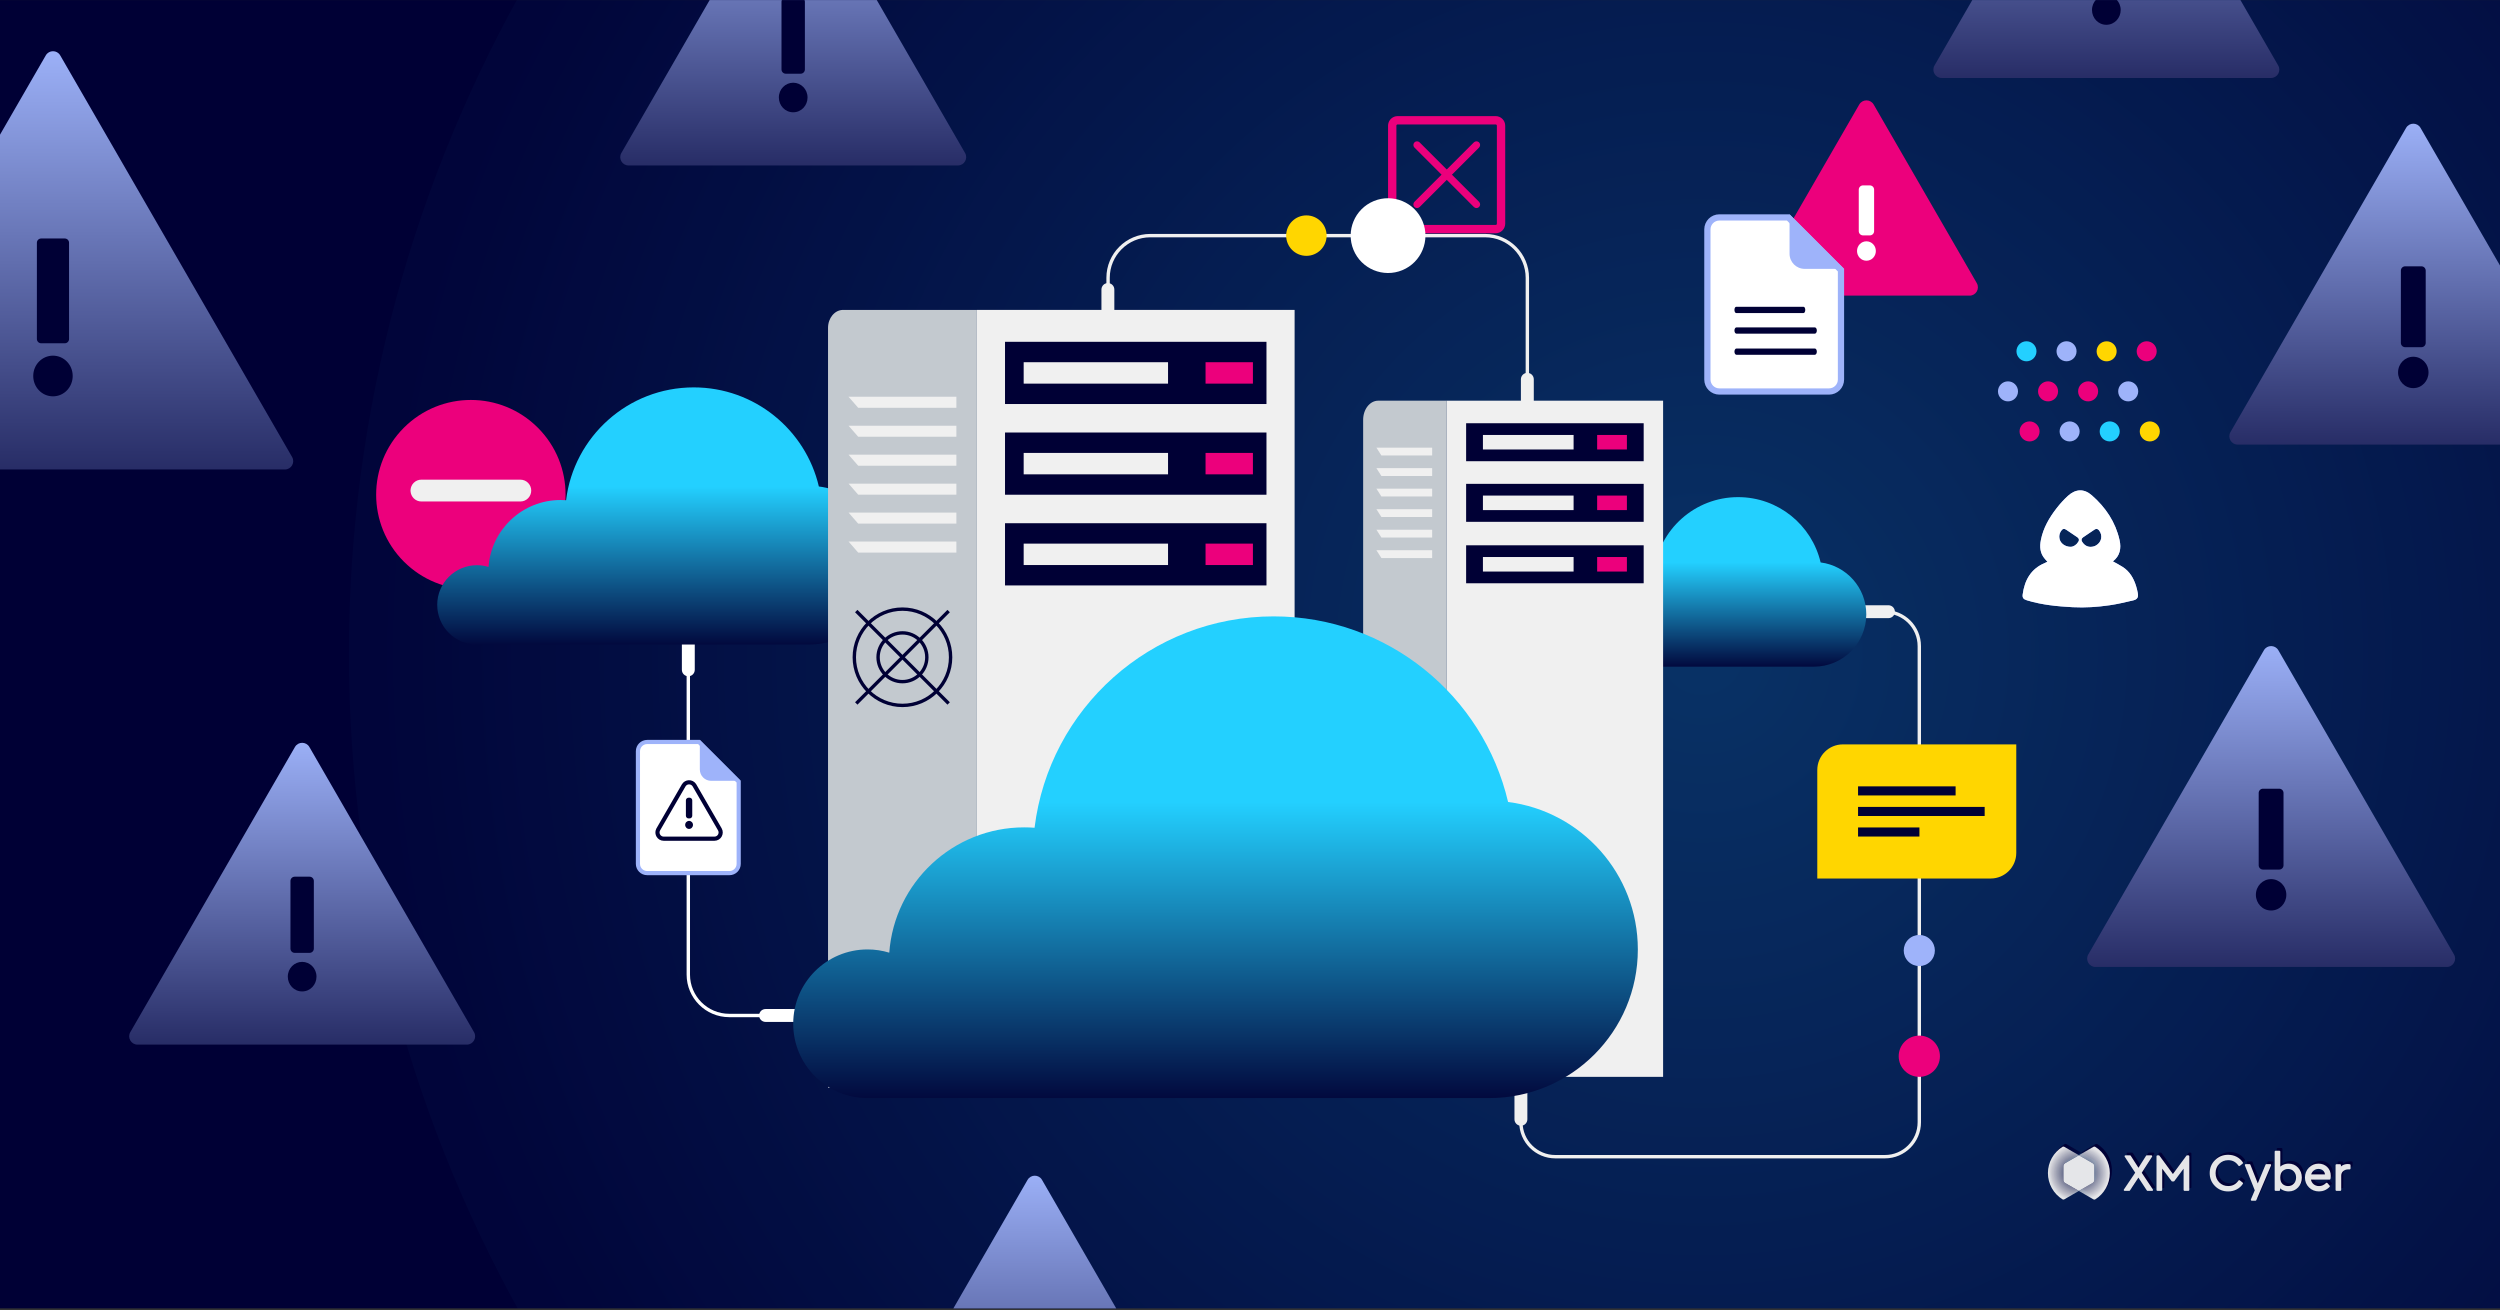 <svg width="1200" height="629" viewBox="0 0 1200 629" fill="none" xmlns="http://www.w3.org/2000/svg">
<rect x="0" y="0" width="1200" height="629" fill="#333333" stroke="none"/>
<g clip-path="url(#clip0_4351_3172)">
<rect width="1200" height="628" transform="matrix(-1 0 0 1 1200 0.045)" fill="#000035"/>
<circle opacity="0.3" cx="818.05" cy="313.653" r="650.577" fill="url(#paint0_radial_4351_3172)" fill-opacity="0.8"/>
<path d="M670.866 57.735H717.901C719.337 57.736 720.502 58.9 720.502 60.336V107.371C720.502 108.807 719.337 109.971 717.901 109.972H670.866C669.43 109.972 668.266 108.807 668.266 107.371V60.336L668.279 60.07C668.412 58.759 669.52 57.735 670.866 57.735Z" stroke="#EC007C" stroke-width="4"/>
<path d="M709.68 68.611C710.22 69.151 710.219 70.031 709.679 70.572L681.158 99.093C680.614 99.636 679.738 99.632 679.198 99.093C678.655 98.549 678.658 97.672 679.198 97.132L707.719 68.611C708.262 68.067 709.14 68.072 709.68 68.611Z" fill="#EC007C" stroke="#EC007C" stroke-width="0.747"/>
<path d="M709.681 97.132C710.225 97.676 710.22 98.553 709.681 99.093C709.14 99.633 708.261 99.633 707.721 99.093L679.2 70.572C678.656 70.028 678.66 69.151 679.199 68.611C679.739 68.071 680.62 68.071 681.16 68.611L709.681 97.132Z" fill="#EC007C" stroke="#EC007C" stroke-width="0.747"/>
<path d="M258.164 269.589C275.918 251.834 275.918 223.049 258.164 205.295C240.41 187.54 211.624 187.54 193.87 205.295C176.115 223.049 176.115 251.834 193.87 269.589C211.624 287.343 240.41 287.343 258.164 269.589Z" fill="#EC007C"/>
<path d="M249.786 232.24C251.617 232.24 252.984 233.752 252.984 235.474C252.984 237.201 251.608 238.709 249.786 238.709H202.252C200.478 238.709 199.14 237.29 199.058 235.635L199.054 235.474L199.058 235.313C199.14 233.654 200.487 232.24 202.252 232.24H249.786Z" fill="#F0F0F0" stroke="#F0F0F0" stroke-width="4.011"/>
<path d="M892.437 50.176C893.976 47.511 897.822 47.511 899.36 50.176L948.858 135.908C950.396 138.573 948.473 141.903 945.396 141.903H846.401C843.324 141.903 841.401 138.573 842.94 135.908L892.437 50.176Z" fill="#EC007C"/>
<path d="M892.206 91.04C892.206 89.907 893.125 88.988 894.258 88.988H897.523C898.657 88.988 899.575 89.907 899.575 91.04V110.94C899.575 112.073 898.657 112.992 897.523 112.992H894.258C893.125 112.992 892.206 112.073 892.206 110.94V91.04ZM900.41 120.487C900.41 122.968 898.495 125.146 895.891 125.146C893.336 125.146 891.371 123.019 891.371 120.487C891.371 117.853 893.434 115.828 895.891 115.828C898.347 115.828 900.41 117.853 900.41 120.487Z" fill="white"/>
<path d="M141.578 358.548C143.116 355.884 146.962 355.884 148.5 358.548L227.527 495.427C229.066 498.091 227.143 501.422 224.066 501.422H66.012C62.935 501.422 61.012 498.091 62.551 495.427L141.578 358.548Z" fill="url(#paint1_linear_4351_3172)"/>
<path d="M139.417 422.864C139.417 421.731 140.335 420.812 141.469 420.812H148.591C149.724 420.812 150.643 421.731 150.643 422.864V455.327C150.643 456.46 149.724 457.379 148.591 457.379H141.469C140.335 457.379 139.417 456.46 139.417 455.327V422.864ZM151.915 468.796C151.915 472.576 148.996 475.894 145.03 475.894C141.138 475.894 138.145 472.653 138.145 468.796C138.145 464.785 141.288 461.699 145.03 461.699C148.772 461.699 151.915 464.785 151.915 468.796Z" fill="#000035"/>
<path d="M1007.59 -105.444C1009.13 -108.109 1012.97 -108.109 1014.51 -105.444L1093.54 31.435C1095.08 34.099 1093.15 37.43 1090.08 37.43H932.024C928.947 37.43 927.024 34.099 928.563 31.435L1007.59 -105.444Z" fill="url(#paint2_linear_4351_3172)"/>
<path d="M1005.43 -41.128C1005.43 -42.261 1006.35 -43.18 1007.48 -43.18H1014.6C1015.74 -43.18 1016.65 -42.261 1016.65 -41.128V-8.665C1016.65 -7.532 1015.74 -6.613 1014.6 -6.613H1007.48C1006.35 -6.613 1005.43 -7.532 1005.43 -8.665V-41.128ZM1017.93 4.804C1017.93 8.584 1015.01 11.902 1011.04 11.902C1007.15 11.902 1004.16 8.661 1004.16 4.804C1004.16 0.793 1007.3 -2.293 1011.04 -2.293C1014.78 -2.293 1017.93 0.793 1017.93 4.804Z" fill="#000035"/>
<path d="M377.281 -63.445C378.819 -66.11 382.665 -66.11 384.204 -63.445L463.23 73.433C464.769 76.098 462.846 79.428 459.769 79.428H301.715C298.639 79.428 296.716 76.098 298.254 73.433L377.281 -63.445Z" fill="url(#paint3_linear_4351_3172)"/>
<path d="M375.12 0.87C375.12 -0.263 376.039 -1.181 377.172 -1.181H384.294C385.427 -1.181 386.346 -0.263 386.346 0.87V33.333C386.346 34.467 385.427 35.385 384.294 35.385H377.172C376.039 35.385 375.12 34.467 375.12 33.333V0.87ZM387.618 46.803C387.618 50.583 384.699 53.9 380.733 53.9C376.841 53.9 373.848 50.66 373.848 46.803C373.848 42.791 376.991 39.705 380.733 39.705C384.475 39.705 387.618 42.791 387.618 46.803Z" fill="#000035"/>
<path d="M1154.93 61.374C1156.47 58.709 1160.32 58.709 1161.85 61.374L1246.17 207.407C1247.7 210.072 1245.78 213.403 1242.71 213.403H1074.08C1071 213.403 1069.08 210.072 1070.62 207.407L1154.93 61.374Z" fill="url(#paint4_linear_4351_3172)"/>
<path d="M1152.42 129.887C1152.42 128.754 1153.34 127.836 1154.47 127.836H1162.29C1163.42 127.836 1164.34 128.754 1164.34 129.887V164.599C1164.34 165.732 1163.42 166.651 1162.29 166.651H1154.47C1153.34 166.651 1152.42 165.732 1152.42 164.599V129.887ZM1165.69 178.771C1165.69 182.783 1162.59 186.304 1158.38 186.304C1154.25 186.304 1151.07 182.865 1151.07 178.771C1151.07 174.512 1154.41 171.237 1158.38 171.237C1162.35 171.237 1165.69 174.512 1165.69 178.771Z" fill="#000035"/>
<path d="M1086.68 312.116C1088.22 309.451 1092.07 309.451 1093.61 312.116L1177.92 458.149C1179.46 460.814 1177.54 464.144 1174.46 464.144H1005.83C1002.76 464.144 1000.83 460.814 1002.37 458.149L1086.68 312.116Z" fill="url(#paint5_linear_4351_3172)"/>
<path d="M1084.17 380.629C1084.17 379.496 1085.09 378.577 1086.23 378.577H1094.04C1095.17 378.577 1096.09 379.496 1096.09 380.629V415.341C1096.09 416.474 1095.17 417.393 1094.04 417.393H1086.23C1085.09 417.393 1084.17 416.474 1084.17 415.341V380.629ZM1097.44 429.512C1097.44 433.525 1094.34 437.046 1090.13 437.046C1086 437.046 1082.82 433.607 1082.82 429.512C1082.82 425.254 1086.16 421.979 1090.13 421.979C1094.1 421.979 1097.44 425.254 1097.44 429.512Z" fill="#000035"/>
<path d="M21.98 26.578C23.519 23.914 27.365 23.914 28.903 26.578L140.206 219.362C141.745 222.026 139.822 225.357 136.745 225.357H-85.862C-88.939 225.357 -90.862 222.026 -89.323 219.362L21.98 26.578Z" fill="url(#paint6_linear_4351_3172)"/>
<path d="M17.703 116.528C17.703 115.394 18.622 114.476 19.755 114.476H31.093C32.226 114.476 33.145 115.394 33.145 116.528V162.722C33.145 163.856 32.226 164.774 31.093 164.774H19.755C18.622 164.774 17.703 163.856 17.703 162.722V116.528ZM34.895 180.479C34.895 185.679 30.88 190.242 25.424 190.242C20.071 190.242 15.953 185.785 15.953 180.479C15.953 174.961 20.277 170.717 25.424 170.717C30.571 170.717 34.895 174.961 34.895 180.479Z" fill="#000035"/>
<path d="M1013.72 561.785C1013.72 564.311 1013.08 566.796 1011.85 569.007C1010.62 571.218 1008.85 573.071 1006.7 574.409C1006.58 574.479 1006.43 574.519 1006.29 574.519C1006.15 574.519 1006 574.479 1005.87 574.409L998.863 570.338L1005.48 566.512C1005.72 566.371 1005.92 566.174 1006.06 565.93C1006.21 565.689 1006.29 565.415 1006.29 565.13V558.417C1006.29 558.136 1006.21 557.862 1006.07 557.614C1005.93 557.37 1005.72 557.169 1005.48 557.032L998.863 553.209L1005.87 549.158C1006 549.081 1006.15 549.045 1006.29 549.045C1006.43 549.045 1006.58 549.081 1006.7 549.158V549.168C1008.85 550.503 1010.62 552.359 1011.85 554.567C1013.08 556.775 1013.72 559.263 1013.72 561.785Z" fill="url(#paint7_radial_4351_3172)"/>
<path d="M992.242 566.532L998.861 570.338L991.844 574.396C991.723 574.466 991.576 574.506 991.429 574.506C991.282 574.506 991.141 574.466 991.014 574.396C988.87 573.058 987.101 571.201 985.873 568.994C984.646 566.783 984 564.297 984 561.772C984 559.247 984.646 556.761 985.873 554.554C987.101 552.346 988.87 550.486 991.014 549.152V549.158C991.141 549.081 991.289 549.045 991.429 549.045C991.57 549.045 991.723 549.081 991.844 549.158L998.861 553.209L992.242 557.036C991.998 557.173 991.797 557.377 991.657 557.621C991.516 557.862 991.439 558.136 991.436 558.417V565.15C991.439 565.431 991.516 565.702 991.657 565.946C991.797 566.191 992.001 566.391 992.242 566.532Z" fill="url(#paint8_radial_4351_3172)"/>
<path d="M1029.04 561.605L1034.01 553.888C1034.09 553.761 1034.1 553.604 1034.03 553.47C1033.96 553.34 1033.82 553.256 1033.67 553.256H1031.46C1031.31 553.256 1031.18 553.326 1031.11 553.447L1027.46 559.223L1023.76 553.447C1023.68 553.33 1023.55 553.259 1023.41 553.259H1021.2C1021.05 553.259 1020.91 553.343 1020.84 553.473C1020.77 553.607 1020.77 553.768 1020.85 553.892L1025.89 561.581L1020.46 569.666C1020.38 569.793 1020.37 569.954 1020.44 570.088C1020.51 570.221 1020.65 570.305 1020.8 570.305H1023.04C1023.17 570.305 1023.3 570.235 1023.38 570.121L1027.44 563.953L1031.48 570.121C1031.55 570.238 1031.68 570.305 1031.82 570.305H1034.05C1034.2 570.305 1034.35 570.221 1034.42 570.088C1034.49 569.954 1034.48 569.793 1034.4 569.669L1029.03 561.605H1029.04Z" fill="#000035"/>
<path d="M1051.46 553.26H1050.8C1050.67 553.26 1050.54 553.323 1050.47 553.427L1043.99 562.217L1037.55 553.427C1037.48 553.323 1037.35 553.26 1037.22 553.26H1036.53C1036.31 553.26 1036.12 553.443 1036.12 553.668V569.897C1036.12 570.121 1036.31 570.305 1036.53 570.305H1038.45C1038.68 570.305 1038.86 570.121 1038.86 569.897V559.638L1043.34 565.619C1043.41 565.723 1043.54 565.783 1043.66 565.783H1044.35C1044.48 565.783 1044.6 565.723 1044.68 565.619L1049.13 559.665V569.897C1049.13 570.121 1049.32 570.305 1049.54 570.305H1051.46C1051.69 570.305 1051.87 570.121 1051.87 569.897V553.668C1051.87 553.443 1051.69 553.26 1051.46 553.26H1051.46Z" fill="#000035"/>
<path d="M1070.53 555.577C1072.63 555.577 1074.25 556.45 1075.48 558.25C1075.54 558.343 1075.65 558.407 1075.76 558.424C1075.87 558.44 1075.99 558.41 1076.07 558.34L1077.5 557.21C1077.67 557.079 1077.7 556.845 1077.59 556.668C1076.87 555.547 1075.87 554.644 1074.64 553.985C1073.4 553.326 1072.01 552.992 1070.51 552.992C1068.05 552.992 1065.93 553.848 1064.23 555.53C1062.52 557.216 1061.66 559.32 1061.66 561.785C1061.66 564.251 1062.52 566.351 1064.23 568.04C1065.93 569.726 1068.05 570.582 1070.51 570.582C1072.01 570.582 1073.4 570.248 1074.65 569.589C1075.9 568.927 1076.89 568.024 1077.6 566.9C1077.71 566.722 1077.67 566.492 1077.5 566.361L1076.08 565.231C1075.99 565.16 1075.87 565.13 1075.76 565.147C1075.65 565.164 1075.55 565.227 1075.48 565.321C1074.26 567.12 1072.64 567.994 1070.53 567.994C1068.82 567.994 1067.37 567.398 1066.22 566.224C1065.06 565.047 1064.48 563.555 1064.48 561.789C1064.48 560.023 1065.06 558.531 1066.22 557.353C1067.37 556.179 1068.82 555.584 1070.53 555.584L1070.53 555.577Z" fill="#000035"/>
<path d="M1099.54 557.24C1098.59 557.24 1097.68 557.434 1096.85 557.818C1096.37 558.043 1095.93 558.324 1095.55 558.651V551.453C1095.55 551.229 1095.37 551.045 1095.14 551.045H1093.25C1093.02 551.045 1092.84 551.229 1092.84 551.453V569.894C1092.84 570.118 1093.02 570.302 1093.25 570.302H1095.02C1095.24 570.302 1095.43 570.118 1095.43 569.894V569.074C1095.81 569.422 1096.25 569.72 1096.76 569.957C1097.63 570.365 1098.58 570.573 1099.57 570.573C1101.38 570.573 1102.9 569.924 1104.1 568.646C1105.28 567.375 1105.88 565.786 1105.88 563.916C1105.88 562.046 1105.27 560.431 1104.08 559.16C1102.88 557.882 1101.36 557.236 1099.54 557.236L1099.54 557.24ZM1103.12 563.896C1103.12 565.094 1102.75 566.09 1102.02 566.86C1101.3 567.632 1100.4 568.01 1099.27 568.01C1098.24 568.01 1097.34 567.663 1096.61 566.977C1095.89 566.298 1095.53 565.271 1095.53 563.92C1095.53 562.568 1095.89 561.535 1096.62 560.849C1097.36 560.147 1098.23 559.805 1099.27 559.805C1100.38 559.805 1101.28 560.183 1102.01 560.956C1102.74 561.725 1103.12 562.715 1103.12 563.896H1103.12Z" fill="#000035"/>
<path d="M1113.91 557.24C1112.08 557.24 1110.52 557.895 1109.26 559.183C1108.01 560.471 1107.38 562.063 1107.38 563.92C1107.38 565.776 1108.03 567.392 1109.32 568.663C1110.61 569.93 1112.23 570.576 1114.13 570.576C1116.04 570.576 1117.84 569.83 1119.23 568.358C1119.37 568.204 1119.38 567.97 1119.24 567.81L1118.13 566.532C1118.06 566.445 1117.95 566.395 1117.83 566.391C1117.72 566.391 1117.61 566.432 1117.53 566.512C1116.53 567.509 1115.4 568.014 1114.16 568.014C1113.08 568.014 1112.17 567.686 1111.44 567.034C1110.82 566.478 1110.42 565.763 1110.25 564.896H1119.22C1119.41 564.896 1119.58 564.762 1119.62 564.575C1119.72 564.107 1119.77 563.595 1119.77 563.06C1119.77 561.381 1119.21 559.973 1118.09 558.882C1116.97 557.792 1115.57 557.24 1113.9 557.24H1113.91ZM1111.52 560.628C1112.17 560.066 1112.96 559.779 1113.86 559.779C1114.75 559.779 1115.5 560.046 1116.11 560.595C1116.61 561.056 1116.9 561.648 1116.99 562.401H1110.37C1110.59 561.685 1110.97 561.09 1111.52 560.625V560.628Z" fill="#000035"/>
<path d="M1128.93 557.521C1128.58 557.451 1128.26 557.414 1127.96 557.414C1126.66 557.414 1125.55 557.809 1124.66 558.591V557.922C1124.66 557.698 1124.48 557.514 1124.25 557.514H1122.48C1122.26 557.514 1122.07 557.698 1122.07 557.922V569.897C1122.07 570.121 1122.26 570.305 1122.48 570.305H1124.38C1124.6 570.305 1124.78 570.121 1124.78 569.897V563.11C1124.78 562.13 1125.1 561.388 1125.74 560.842C1126.4 560.287 1127.21 560.006 1128.14 560.006H1128.85C1129.07 560.006 1129.26 559.822 1129.26 559.598V557.926C1129.26 557.732 1129.12 557.561 1128.93 557.524L1128.93 557.521Z" fill="#000035"/>
<path d="M1090.7 557.471H1088.88C1088.7 557.471 1088.53 557.581 1088.46 557.748L1084.73 566.716L1081.19 557.755C1081.12 557.581 1080.96 557.467 1080.77 557.467H1078.98C1078.83 557.467 1078.68 557.541 1078.6 557.665C1078.52 557.788 1078.5 557.946 1078.55 558.086L1083.29 570.041L1081.43 574.416C1081.37 574.556 1081.38 574.714 1081.47 574.841C1081.55 574.968 1081.69 575.045 1081.85 575.045H1083.62C1083.8 575.045 1083.96 574.938 1084.03 574.771L1091.11 558.099C1091.17 557.959 1091.15 557.802 1091.07 557.675C1090.99 557.548 1090.85 557.471 1090.69 557.471H1090.7Z" fill="#000035"/>
<path d="M407.889 488.242H350.002C338.739 488.242 329.574 479.078 329.574 467.815V296.865H331.201V467.815C331.201 478.18 339.633 486.616 350.002 486.616H407.889V488.242Z" fill="white"/>
<path d="M904.762 556.025H746.54C736.991 556.025 729.223 548.257 729.223 538.707V512.694H730.849V538.707C730.849 547.358 737.889 554.398 746.54 554.398H904.762C913.414 554.398 920.453 547.358 920.453 538.707V310.121C920.453 301.47 913.414 294.43 904.762 294.43H865.748V292.803H904.762C914.312 292.803 922.08 300.571 922.08 310.121V538.707C922.08 548.257 914.312 556.025 904.762 556.025Z" fill="#F0F0F0"/>
<path d="M534.882 154.111H528.691V138.967C528.691 137.257 530.077 135.872 531.787 135.872C533.496 135.872 534.882 137.257 534.882 138.967V154.111Z" fill="#F0F0F0"/>
<path d="M327.297 306.369H333.487V321.513C333.487 323.222 332.102 324.608 330.392 324.608C328.682 324.608 327.297 323.222 327.297 321.513V306.369Z" fill="white"/>
<path d="M382.618 484.332V490.522H367.474C365.764 490.522 364.379 489.137 364.379 487.427C364.379 485.717 365.764 484.332 367.474 484.332H382.618Z" fill="white"/>
<path d="M736.222 197.209H730.031V182.065C730.031 180.355 731.417 178.97 733.126 178.97C734.836 178.97 736.222 180.355 736.222 182.065V197.209Z" fill="#F0F0F0"/>
<path d="M891.309 296.71V290.52H906.452C908.162 290.52 909.547 291.905 909.547 293.615C909.547 295.325 908.162 296.71 906.452 296.71H891.309Z" fill="#F0F0F0"/>
<path d="M726.941 522.119H733.132V537.263C733.132 538.973 731.746 540.358 730.037 540.358C728.327 540.358 726.941 538.973 726.941 537.263V522.119Z" fill="#F0F0F0"/>
<path d="M733.942 195.125H732.315V133.355C732.315 122.635 723.592 113.912 712.872 113.912H552.136C541.416 113.912 532.693 122.635 532.693 133.355V151.11H531.066V133.355C531.066 121.736 540.518 112.285 552.136 112.285H712.872C724.49 112.285 733.942 121.736 733.942 133.355V195.125Z" fill="#F0F0F0"/>
<path d="M393.054 233.505C386.656 206.241 362.186 185.945 332.971 185.945C301.442 185.945 275.439 209.586 271.713 240.107C270.841 240.042 269.962 240.008 269.075 240.008C250.783 240.008 235.802 254.167 234.485 272.122C232.722 271.583 230.854 271.292 228.914 271.292C218.394 271.292 209.867 279.819 209.867 290.338C209.867 300.858 218.394 309.385 228.914 309.385H388.215C409.251 309.385 426.304 292.331 426.304 271.296C426.304 251.898 411.806 235.89 393.054 233.512V233.505Z" fill="url(#paint9_linear_4351_3172)"/>
<path d="M873.9 269.975C869.68 252 853.547 238.62 834.286 238.62C813.499 238.62 796.355 254.205 793.902 274.327C793.328 274.285 792.747 274.263 792.162 274.263C780.102 274.263 770.224 283.597 769.356 295.434C768.193 295.079 766.963 294.887 765.683 294.887C758.749 294.887 753.129 300.507 753.129 307.441C753.129 314.375 758.749 319.995 765.683 319.995H870.706C884.574 319.995 895.819 308.751 895.819 294.883C895.819 282.095 886.261 271.541 873.9 269.971V269.975Z" fill="url(#paint10_linear_4351_3172)"/>
<path d="M661.537 192.328H694.436V516.888H654.309V201.531C654.309 196.451 657.547 192.328 661.537 192.328Z" fill="#C3C9CF"/>
<path d="M798.287 192.328H694.438V516.888H798.287V192.328Z" fill="#F0F0F0"/>
<path d="M788.964 203.154H703.742V221.381H788.964V203.154Z" fill="#000035"/>
<path d="M404.681 148.755H468.909V522.119H397.453V157.381C397.453 152.62 400.692 148.755 404.681 148.755Z" fill="#C3C9CF"/>
<path d="M621.41 148.755H468.902V522.119H621.41V148.755Z" fill="#F0F0F0"/>
<path d="M967.812 357.305V409.398C967.812 416.181 962.305 421.688 955.523 421.688H872.297V369.595C872.297 362.812 877.804 357.305 884.587 357.305H967.812Z" fill="#FFD600"/>
<path d="M938.691 377.454H891.867V381.814H938.691V377.454Z" fill="#000035"/>
<path d="M952.638 387.317H891.867V391.677H952.638V387.317Z" fill="#000035"/>
<path d="M921.328 397.18H891.867V401.539H921.328V397.18Z" fill="#000035"/>
<path d="M607.907 164.068H482.41V193.929H607.907V164.068Z" fill="#000035"/>
<path d="M601.398 173.863H578.664V184.141H601.398V173.863Z" fill="#EC007C"/>
<path d="M560.66 173.863H491.363V184.141H560.66V173.863Z" fill="#F0F0F0"/>
<path d="M780.912 208.782H766.633V215.753H780.912V208.782Z" fill="#EC007C"/>
<path d="M755.325 208.781H711.805V215.753H755.325V208.781Z" fill="#F0F0F0"/>
<path d="M788.964 232.248H703.742V250.475H788.964V232.248Z" fill="#000035"/>
<path d="M780.912 237.876H766.633V244.847H780.912V237.876Z" fill="#EC007C"/>
<path d="M755.325 237.876H711.805V244.847H755.325V237.876Z" fill="#F0F0F0"/>
<path d="M788.964 261.742H703.742V279.97H788.964V261.742Z" fill="#000035"/>
<path d="M780.912 267.37H766.633V274.342H780.912V267.37Z" fill="#EC007C"/>
<path d="M755.325 267.37H711.805V274.342H755.325V267.37Z" fill="#F0F0F0"/>
<path d="M607.907 207.608H482.41V237.468H607.907V207.608Z" fill="#000035"/>
<path d="M601.398 217.403H578.664V227.681H601.398V217.403Z" fill="#EC007C"/>
<path d="M560.66 217.403H491.363V227.681H560.66V217.403Z" fill="#F0F0F0"/>
<path d="M607.907 251.147H482.41V281.008H607.907V251.147Z" fill="#000035"/>
<path d="M601.398 260.938H578.664V271.216H601.398V260.938Z" fill="#EC007C"/>
<path d="M560.66 260.938H491.363V271.216H560.66V260.938Z" fill="#F0F0F0"/>
<path d="M459.054 195.74H411.932L407.309 190.445H459.054V195.74Z" fill="#F0F0F0"/>
<path d="M459.054 209.642H411.932L407.309 204.346H459.054V209.642Z" fill="#F0F0F0"/>
<path d="M459.054 223.544H411.932L407.309 218.248H459.054V223.544Z" fill="#F0F0F0"/>
<path d="M459.054 237.442H411.932L407.309 232.146H459.054V237.442Z" fill="#F0F0F0"/>
<path d="M459.054 251.343H411.932L407.309 246.048H459.054V251.343Z" fill="#F0F0F0"/>
<path d="M459.054 265.245H411.932L407.309 259.949H459.054V265.245Z" fill="#F0F0F0"/>
<path d="M687.434 218.618H663.065L660.676 214.866H687.434V218.618Z" fill="#F0F0F0"/>
<path d="M687.434 228.466H663.065L660.676 224.714H687.434V228.466Z" fill="#F0F0F0"/>
<path d="M687.434 238.314H663.065L660.676 234.562H687.434V238.314Z" fill="#F0F0F0"/>
<path d="M687.434 248.161H663.065L660.676 244.41H687.434V248.161Z" fill="#F0F0F0"/>
<path d="M687.434 258.009H663.065L660.676 254.257H687.434V258.009Z" fill="#F0F0F0"/>
<path d="M687.434 267.857H663.065L660.676 264.105H687.434V267.857Z" fill="#F0F0F0"/>
<path d="M433.177 339.412C419.985 339.412 409.254 328.68 409.254 315.488C409.254 302.296 419.985 291.565 433.177 291.565C446.369 291.565 457.1 302.296 457.1 315.488C457.1 328.68 446.369 339.412 433.177 339.412ZM433.177 293.192C420.883 293.192 410.881 303.195 410.881 315.488C410.881 327.782 420.883 337.785 433.177 337.785C445.471 337.785 455.473 327.782 455.473 315.488C455.473 303.195 445.471 293.192 433.177 293.192Z" fill="#000035"/>
<path d="M433.18 328.005C426.281 328.005 420.664 322.388 420.664 315.488C420.664 308.588 426.277 302.972 433.18 302.972C440.084 302.972 445.697 308.585 445.697 315.488C445.697 322.392 440.084 328.005 433.18 328.005ZM433.18 304.599C427.175 304.599 422.291 309.483 422.291 315.488C422.291 321.494 427.175 326.378 433.18 326.378C439.186 326.378 444.07 321.494 444.07 315.488C444.07 309.483 439.186 304.599 433.18 304.599Z" fill="#000035"/>
<path d="M454.778 292.737L410.43 337.086L411.58 338.236L455.928 293.888L454.778 292.737Z" fill="#000035"/>
<path d="M411.58 292.736L410.43 293.887L454.778 338.235L455.928 337.085L411.58 292.736Z" fill="#000035"/>
<path d="M310.643 356.151H335.51L354.571 375.212V414.657C354.571 417.106 352.584 419.093 350.136 419.093H310.643C308.194 419.093 306.207 417.106 306.207 414.657V360.587C306.207 358.138 308.194 356.151 310.643 356.151Z" fill="white" stroke="#9EB3FA" stroke-width="2"/>
<path d="M335.922 355.151V369.363C335.922 372.363 338.356 374.798 341.357 374.798H355.568L335.926 355.155L335.922 355.151Z" fill="#9EB3FA"/>
<path d="M825.29 104.367H858.364L883.67 129.673V182.179C883.67 185.351 881.099 187.922 877.927 187.922H825.29C822.118 187.922 819.547 185.351 819.547 182.179V110.111C819.547 106.938 822.118 104.368 825.29 104.367Z" fill="white" stroke="#9EB3FA" stroke-width="3"/>
<path d="M858.984 102.867V121.808C858.984 125.809 862.227 129.052 866.228 129.052H885.168L858.984 102.867Z" fill="#9EB3FA"/>
<path d="M921.268 516.888C926.734 516.888 931.165 512.457 931.165 506.991C931.165 501.525 926.734 497.094 921.268 497.094C915.802 497.094 911.371 501.525 911.371 506.991C911.371 512.457 915.802 516.888 921.268 516.888Z" fill="#EC007C"/>
<path d="M673.134 129.678C682.29 125.885 686.638 115.388 682.846 106.231C679.053 97.075 668.556 92.727 659.399 96.519C650.243 100.312 645.895 110.809 649.688 119.966C653.48 129.122 663.978 133.47 673.134 129.678Z" fill="white"/>
<path d="M926.549 461.535C929.468 458.617 929.468 453.885 926.549 450.966C923.631 448.047 918.899 448.047 915.98 450.966C913.061 453.885 913.061 458.617 915.98 461.535C918.899 464.454 923.631 464.454 926.549 461.535Z" fill="#9EB3FA"/>
<path d="M636.775 113.096C636.775 118.459 632.428 122.806 627.065 122.806C621.703 122.806 617.355 118.459 617.355 113.096C617.355 107.734 621.703 103.387 627.065 103.387C632.428 103.387 636.775 107.734 636.775 113.096Z" fill="#FFD600"/>
<path d="M723.879 384.95C711.895 333.882 666.055 295.861 611.332 295.861C552.274 295.861 503.568 340.146 496.587 397.319C494.957 397.197 493.308 397.132 491.644 397.132C457.382 397.132 429.316 423.652 426.852 457.282C423.55 456.273 420.046 455.728 416.417 455.728C396.714 455.728 380.742 471.7 380.742 491.404C380.742 511.107 396.714 527.079 416.417 527.079H714.815C754.219 527.079 786.162 495.136 786.162 455.732C786.162 419.398 759.006 389.409 723.883 384.953L723.879 384.95Z" fill="url(#paint11_linear_4351_3172)"/>
<path d="M871.133 160.152H833.48C832.956 160.152 832.535 159.479 832.535 158.652C832.535 157.826 832.959 157.152 833.48 157.152H871.133C871.657 157.152 872.078 157.826 872.078 158.652C872.078 159.479 871.654 160.152 871.133 160.152Z" fill="#000035"/>
<path d="M865.711 150.258H833.347C832.897 150.258 832.535 149.584 832.535 148.758C832.535 147.931 832.9 147.258 833.347 147.258H865.711C866.162 147.258 866.523 147.931 866.523 148.758C866.523 149.584 866.159 150.258 865.711 150.258Z" fill="#000035"/>
<path d="M871.133 170.291H833.48C832.956 170.291 832.535 169.618 832.535 168.791C832.535 167.965 832.959 167.291 833.48 167.291H871.133C871.657 167.291 872.078 167.965 872.078 168.791C872.078 169.618 871.654 170.291 871.133 170.291Z" fill="#000035"/>
<path d="M976.111 165.221C977.989 167.098 977.989 170.143 976.111 172.02C974.233 173.898 971.188 173.898 969.31 172.02C967.433 170.143 967.433 167.098 969.31 165.221C971.188 163.343 974.233 163.343 976.111 165.221Z" fill="#23D0FF"/>
<path d="M993.046 163.932C995.631 164.542 997.231 167.131 996.621 169.716C996.011 172.3 993.421 173.901 990.836 173.291C988.252 172.681 986.651 170.091 987.261 167.507C987.871 164.922 990.461 163.322 993.046 163.932Z" fill="#9EB3FA"/>
<path d="M1011.96 163.885C1014.58 164.311 1016.36 166.78 1015.93 169.401C1015.51 172.023 1013.04 173.803 1010.41 173.377C1007.79 172.952 1006.01 170.482 1006.44 167.861C1006.86 165.24 1009.33 163.46 1011.96 163.885Z" fill="#FFD600"/>
<path d="M1033.81 165.223C1035.69 167.1 1035.69 170.145 1033.81 172.022C1031.94 173.9 1028.89 173.9 1027.01 172.022C1025.14 170.145 1025.14 167.1 1027.01 165.223C1028.89 163.345 1031.94 163.345 1033.81 165.223Z" fill="#EC007C"/>
<path d="M963.836 183.046C966.492 183.046 968.645 185.198 968.645 187.854C968.645 190.509 966.492 192.662 963.836 192.662C961.18 192.662 959.027 190.509 959.027 187.854C959.027 185.198 961.18 183.046 963.836 183.046Z" fill="#9EB3FA"/>
<path d="M983.071 183.046C985.726 183.046 987.879 185.198 987.879 187.854C987.879 190.509 985.726 192.662 983.071 192.662C980.415 192.662 978.262 190.509 978.262 187.854C978.262 185.198 980.415 183.046 983.071 183.046Z" fill="#EC007C"/>
<path d="M1002.3 183.046C1004.96 183.046 1007.11 185.198 1007.11 187.854C1007.11 190.509 1004.96 192.662 1002.3 192.662C999.645 192.662 997.492 190.509 997.492 187.854C997.492 185.198 999.645 183.046 1002.3 183.046Z" fill="#EC007C"/>
<path d="M1021.54 183.046C1024.2 183.046 1026.35 185.198 1026.35 187.854C1026.35 190.509 1024.2 192.662 1021.54 192.662C1018.88 192.662 1016.73 190.509 1016.73 187.854C1016.73 185.198 1018.88 183.046 1021.54 183.046Z" fill="#9EB3FA"/>
<path d="M977.592 203.685C979.47 205.562 979.47 208.607 977.592 210.484C975.714 212.362 972.669 212.362 970.791 210.484C968.913 208.607 968.913 205.562 970.791 203.685C972.669 201.807 975.714 201.807 977.592 203.685Z" fill="#EC007C"/>
<path d="M997.866 205.244C998.883 207.697 997.718 210.51 995.264 211.526C992.81 212.542 989.997 211.377 988.981 208.924C987.965 206.471 989.13 203.658 991.583 202.642C994.037 201.625 996.85 202.791 997.866 205.244Z" fill="#9EB3FA"/>
<path d="M1013.76 202.395C1016.35 203.005 1017.95 205.594 1017.34 208.179C1016.73 210.763 1014.14 212.364 1011.55 211.754C1008.97 211.144 1007.37 208.554 1007.98 205.97C1008.59 203.385 1011.18 201.785 1013.76 202.395Z" fill="#23D0FF"/>
<path d="M1035.3 203.685C1037.18 205.563 1037.18 208.607 1035.3 210.485C1033.42 212.363 1030.38 212.363 1028.5 210.485C1026.62 208.607 1026.62 205.563 1028.5 203.685C1030.38 201.808 1033.42 201.808 1035.3 203.685Z" fill="#FFD600"/>
<path d="M1026.13 284.633C1025.92 283.515 1025.66 282.397 1025.32 281.312C1024.17 277.601 1022.3 274.351 1018.96 272.171C1017.46 271.197 1015.85 270.396 1014.19 269.458C1017.63 266.8 1018.27 263.185 1017.4 259.294C1015.46 250.577 1010.67 243.49 1004.03 237.706C1000.28 234.439 996.273 234.675 992.586 238.037C990.611 239.838 988.791 241.855 987.153 243.97C983.633 248.513 980.761 253.432 979.629 259.168C978.986 262.424 979.179 265.559 981.506 268.222C981.908 268.68 982.306 269.137 982.756 269.652C982.405 269.817 982.02 270.022 981.621 270.188C974.864 272.978 971.819 278.416 970.889 285.312C970.667 286.95 971.259 287.638 972.878 288.136C980.045 290.344 987.442 291.057 994.882 291.456C1000.87 291.776 1006.83 291.372 1012.74 290.504C1016.52 289.948 1020.25 289.051 1023.97 288.178C1025.95 287.714 1026.52 286.63 1026.13 284.633H1026.13ZM997.607 260.041C996.649 261.598 995.275 262.443 993.91 262.48C991.286 262.488 988.541 260.735 988.454 257.724C988.417 256.415 988.886 255.272 989.755 254.308C990.257 253.749 990.996 253.746 991.746 254.249C993.061 255.128 994.371 256.019 995.68 256.904C996.169 257.235 996.663 257.561 997.152 257.895C997.939 258.435 998.104 259.238 997.61 260.041H997.607ZM1006.07 261.82C1005.32 262.244 1004.53 262.485 1003.36 262.494C1001.69 262.455 1000.25 261.519 999.298 259.811C998.936 259.157 999.186 258.392 999.886 257.909C1000.79 257.283 1001.71 256.673 1002.62 256.058C1003.52 255.449 1004.42 254.842 1005.32 254.235C1006.18 253.656 1006.95 253.788 1007.58 254.62C1009.45 257.083 1008.76 260.294 1006.07 261.822V261.82Z" fill="#9EB3FA"/>
<path d="M1026.13 284.633C1025.92 283.515 1025.66 282.397 1025.32 281.312C1024.17 277.601 1022.3 274.351 1018.96 272.171C1017.46 271.197 1015.85 270.396 1014.19 269.458C1017.63 266.8 1018.27 263.185 1017.4 259.294C1015.46 250.577 1010.67 243.49 1004.03 237.706C1000.28 234.439 996.273 234.675 992.586 238.037C990.611 239.838 988.791 241.855 987.153 243.97C983.633 248.513 980.761 253.432 979.629 259.168C978.986 262.424 979.179 265.559 981.506 268.222C981.908 268.68 982.306 269.137 982.756 269.652C982.405 269.817 982.02 270.022 981.621 270.188C974.864 272.978 971.819 278.416 970.889 285.312C970.667 286.95 971.259 287.638 972.878 288.136C980.045 290.344 987.442 291.057 994.882 291.456C1000.87 291.776 1006.83 291.372 1012.74 290.504C1016.52 289.948 1020.25 289.051 1023.97 288.178C1025.95 287.714 1026.52 286.63 1026.13 284.633H1026.13ZM997.607 260.041C996.649 261.598 995.275 262.443 993.91 262.48C991.286 262.488 988.541 260.735 988.454 257.724C988.417 256.415 988.886 255.272 989.755 254.308C990.257 253.749 990.996 253.746 991.746 254.249C993.061 255.128 994.371 256.019 995.68 256.904C996.169 257.235 996.663 257.561 997.152 257.895C997.939 258.435 998.104 259.238 997.61 260.041H997.607ZM1006.07 261.82C1005.32 262.244 1004.53 262.485 1003.36 262.494C1001.69 262.455 1000.25 261.519 999.298 259.811C998.936 259.157 999.186 258.392 999.886 257.909C1000.79 257.283 1001.71 256.673 1002.62 256.058C1003.52 255.449 1004.42 254.842 1005.32 254.235C1006.18 253.656 1006.95 253.788 1007.58 254.62C1009.45 257.083 1008.76 260.294 1006.07 261.822V261.82Z" fill="white"/>
<path d="M328.161 377C329.279 375.065 332.019 375.004 333.238 376.818L333.352 377L345.523 398.083C346.677 400.08 345.236 402.578 342.929 402.578H318.584C316.349 402.578 314.925 400.234 315.888 398.271L315.988 398.083L328.161 377Z" fill="white" stroke="#000035" stroke-width="2"/>
<path d="M329.229 384.178C329.229 383.469 329.804 382.895 330.512 382.895H331C331.709 382.895 332.284 383.469 332.284 384.178V391.562C332.284 392.271 331.709 392.846 331 392.846H330.512C329.804 392.846 329.229 392.271 329.229 391.562V384.178ZM332.63 395.952C332.63 396.981 331.836 397.884 330.756 397.884C329.697 397.884 328.883 397.002 328.883 395.952C328.883 394.861 329.738 394.021 330.756 394.021C331.775 394.021 332.63 394.861 332.63 395.952Z" fill="#000035"/>
<g opacity="0.95">
<path d="M1005.29 559.725V566.438C1005.29 566.722 1005.21 566.997 1005.06 567.238C1004.92 567.482 1004.72 567.679 1004.48 567.82L997.863 571.646L991.244 567.84C991.003 567.699 990.799 567.498 990.658 567.254C990.518 567.01 990.441 566.739 990.438 566.458V559.725C990.441 559.444 990.518 559.17 990.658 558.929C990.799 558.685 990.999 558.481 991.244 558.343L997.863 554.517L1004.48 558.34C1004.72 558.477 1004.93 558.678 1005.07 558.922C1005.21 559.17 1005.29 559.444 1005.29 559.725Z" fill="#F0F0F0"/>
<path d="M1012.72 563.093C1012.72 565.619 1012.07 568.104 1010.84 570.315C1009.62 572.526 1007.85 574.379 1005.7 575.717C1005.58 575.787 1005.43 575.827 1005.29 575.827C1005.14 575.827 1004.99 575.787 1004.87 575.717L997.859 571.646L1004.47 567.82C1004.72 567.679 1004.92 567.482 1005.06 567.238C1005.2 566.997 1005.29 566.722 1005.29 566.438V559.725C1005.29 559.444 1005.21 559.17 1005.07 558.922C1004.92 558.678 1004.72 558.477 1004.47 558.34L997.859 554.517L1004.87 550.466C1004.99 550.389 1005.14 550.352 1005.29 550.352C1005.43 550.352 1005.58 550.389 1005.7 550.466V550.476C1007.85 551.811 1009.62 553.667 1010.84 555.875C1012.07 558.083 1012.72 560.571 1012.72 563.093Z" fill="url(#paint12_radial_4351_3172)"/>
<path d="M991.242 567.84L997.861 571.646L990.844 575.704C990.723 575.774 990.576 575.814 990.429 575.814C990.282 575.814 990.141 575.774 990.014 575.704C987.87 574.366 986.101 572.509 984.873 570.301C983.646 568.09 983 565.605 983 563.08C983 560.554 983.646 558.069 984.873 555.861C986.101 553.654 987.87 551.794 990.014 550.459V550.466C990.141 550.389 990.289 550.352 990.429 550.352C990.57 550.352 990.723 550.389 990.844 550.466L997.861 554.517L991.242 558.343C990.998 558.481 990.797 558.685 990.657 558.929C990.516 559.17 990.439 559.444 990.436 559.725V566.458C990.439 566.739 990.516 567.01 990.657 567.254C990.797 567.498 991.001 567.699 991.242 567.84Z" fill="url(#paint13_radial_4351_3172)"/>
<path d="M1028.04 562.912L1033.01 555.196C1033.09 555.069 1033.1 554.911 1033.03 554.778C1032.96 554.647 1032.82 554.564 1032.67 554.564H1030.46C1030.31 554.564 1030.18 554.634 1030.11 554.754L1026.46 560.531L1022.76 554.754C1022.68 554.637 1022.55 554.567 1022.41 554.567H1020.2C1020.05 554.567 1019.91 554.651 1019.84 554.781C1019.77 554.915 1019.77 555.075 1019.85 555.199L1024.89 562.889L1019.46 570.974C1019.38 571.101 1019.37 571.261 1019.44 571.395C1019.51 571.529 1019.65 571.613 1019.8 571.613H1022.04C1022.17 571.613 1022.3 571.542 1022.38 571.429L1026.44 565.261L1030.48 571.429C1030.55 571.546 1030.68 571.613 1030.82 571.613H1033.05C1033.2 571.613 1033.35 571.529 1033.42 571.395C1033.49 571.261 1033.48 571.101 1033.4 570.977L1028.03 562.912H1028.04Z" fill="#F0F0F0"/>
<path d="M1050.46 554.567H1049.8C1049.67 554.567 1049.54 554.631 1049.47 554.734L1042.99 563.525L1036.55 554.734C1036.48 554.631 1036.35 554.567 1036.22 554.567H1035.53C1035.31 554.567 1035.12 554.751 1035.12 554.975V571.205C1035.12 571.429 1035.31 571.613 1035.53 571.613H1037.45C1037.68 571.613 1037.86 571.429 1037.86 571.205V560.946L1042.34 566.926C1042.41 567.03 1042.54 567.09 1042.66 567.09H1043.35C1043.48 567.09 1043.6 567.03 1043.68 566.926L1048.13 560.973V571.205C1048.13 571.429 1048.32 571.613 1048.54 571.613H1050.46C1050.69 571.613 1050.87 571.429 1050.87 571.205V554.975C1050.87 554.751 1050.69 554.567 1050.46 554.567H1050.46Z" fill="#F0F0F0"/>
<path d="M1069.53 556.885C1071.63 556.885 1073.25 557.758 1074.48 559.558C1074.54 559.651 1074.65 559.715 1074.76 559.732C1074.87 559.748 1074.99 559.718 1075.07 559.648L1076.5 558.517C1076.67 558.387 1076.7 558.153 1076.59 557.975C1075.87 556.855 1074.87 555.952 1073.64 555.293C1072.4 554.634 1071.01 554.299 1069.51 554.299C1067.05 554.299 1064.93 555.156 1063.23 556.838C1061.52 558.524 1060.66 560.628 1060.66 563.093C1060.66 565.558 1061.52 567.659 1063.23 569.348C1064.93 571.034 1067.05 571.89 1069.51 571.89C1071.01 571.89 1072.4 571.556 1073.65 570.897C1074.9 570.235 1075.89 569.331 1076.6 568.208C1076.71 568.03 1076.67 567.8 1076.5 567.669L1075.08 566.538C1074.99 566.468 1074.87 566.438 1074.76 566.455C1074.65 566.472 1074.55 566.535 1074.48 566.629C1073.26 568.428 1071.64 569.301 1069.53 569.301C1067.82 569.301 1066.37 568.706 1065.22 567.532C1064.06 566.354 1063.48 564.863 1063.48 563.097C1063.48 561.33 1064.06 559.839 1065.22 558.661C1066.37 557.487 1067.82 556.892 1069.53 556.892L1069.53 556.885Z" fill="#F0F0F0"/>
<path d="M1098.54 558.547C1097.59 558.547 1096.68 558.741 1095.85 559.126C1095.37 559.35 1094.93 559.631 1094.55 559.959V552.761C1094.55 552.537 1094.37 552.353 1094.14 552.353H1092.25C1092.02 552.353 1091.84 552.537 1091.84 552.761V571.201C1091.84 571.425 1092.02 571.609 1092.25 571.609H1094.02C1094.24 571.609 1094.43 571.425 1094.43 571.201V570.382C1094.81 570.73 1095.25 571.027 1095.76 571.265C1096.63 571.673 1097.58 571.88 1098.57 571.88C1100.38 571.88 1101.9 571.231 1103.1 569.954C1104.28 568.683 1104.88 567.094 1104.88 565.224C1104.88 563.354 1104.27 561.738 1103.08 560.467C1101.88 559.19 1100.36 558.544 1098.54 558.544L1098.54 558.547ZM1102.12 565.204C1102.12 566.401 1101.75 567.398 1101.02 568.167C1100.3 568.94 1099.4 569.318 1098.27 569.318C1097.24 569.318 1096.34 568.97 1095.61 568.284C1094.89 567.605 1094.53 566.579 1094.53 565.227C1094.53 563.876 1094.89 562.842 1095.62 562.157C1096.36 561.454 1097.23 561.113 1098.27 561.113C1099.38 561.113 1100.28 561.491 1101.01 562.264C1101.74 563.033 1102.12 564.023 1102.12 565.204H1102.12Z" fill="#F0F0F0"/>
<path d="M1112.91 558.547C1111.08 558.547 1109.52 559.203 1108.26 560.491C1107.01 561.779 1106.38 563.371 1106.38 565.227C1106.38 567.084 1107.03 568.699 1108.32 569.97C1109.61 571.238 1111.23 571.884 1113.13 571.884C1115.04 571.884 1116.84 571.138 1118.23 569.666C1118.37 569.512 1118.38 569.278 1118.24 569.117L1117.13 567.84C1117.06 567.753 1116.95 567.703 1116.83 567.699C1116.72 567.699 1116.61 567.739 1116.53 567.82C1115.53 568.816 1114.4 569.321 1113.16 569.321C1112.08 569.321 1111.17 568.994 1110.44 568.341C1109.82 567.786 1109.42 567.07 1109.25 566.204H1118.22C1118.41 566.204 1118.58 566.07 1118.62 565.883C1118.72 565.415 1118.77 564.903 1118.77 564.368C1118.77 562.688 1118.21 561.28 1117.09 560.19C1115.97 559.099 1114.57 558.547 1112.9 558.547H1112.91ZM1110.52 561.936C1111.17 561.374 1111.96 561.086 1112.86 561.086C1113.75 561.086 1114.5 561.354 1115.11 561.902C1115.61 562.364 1115.9 562.956 1115.99 563.709H1109.37C1109.59 562.993 1109.97 562.397 1110.52 561.933V561.936Z" fill="#F0F0F0"/>
<path d="M1127.93 558.828C1127.58 558.758 1127.26 558.721 1126.96 558.721C1125.66 558.721 1124.55 559.116 1123.66 559.899V559.23C1123.66 559.006 1123.48 558.822 1123.25 558.822H1121.48C1121.26 558.822 1121.07 559.006 1121.07 559.23V571.205C1121.07 571.429 1121.26 571.613 1121.48 571.613H1123.38C1123.6 571.613 1123.78 571.429 1123.78 571.205V564.418C1123.78 563.438 1124.1 562.695 1124.74 562.15C1125.4 561.595 1126.21 561.314 1127.14 561.314H1127.85C1128.07 561.314 1128.26 561.13 1128.26 560.906V559.233C1128.26 559.039 1128.12 558.868 1127.93 558.832L1127.93 558.828Z" fill="#F0F0F0"/>
<path d="M1089.7 558.778H1087.88C1087.7 558.778 1087.53 558.889 1087.46 559.056L1083.73 568.024L1080.19 559.063C1080.12 558.889 1079.96 558.775 1079.77 558.775H1077.98C1077.83 558.775 1077.68 558.848 1077.6 558.972C1077.52 559.096 1077.5 559.253 1077.55 559.394L1082.29 571.348L1080.43 575.724C1080.37 575.864 1080.38 576.021 1080.47 576.148C1080.55 576.275 1080.69 576.352 1080.85 576.352H1082.62C1082.8 576.352 1082.96 576.245 1083.03 576.078L1090.11 559.407C1090.17 559.267 1090.15 559.109 1090.07 558.982C1089.99 558.855 1089.85 558.778 1089.69 558.778H1089.7Z" fill="#F0F0F0"/>
</g>
<path d="M493.238 566.332C494.776 563.667 498.622 563.667 500.161 566.332L579.187 703.211C580.726 705.875 578.803 709.206 575.726 709.206H417.672C414.596 709.206 412.673 705.875 414.211 703.211L493.238 566.332Z" fill="url(#paint14_linear_4351_3172)"/>
</g>
<defs>
<radialGradient id="paint0_radial_4351_3172" cx="0" cy="0" r="1" gradientUnits="userSpaceOnUse" gradientTransform="translate(816.694 313.653) rotate(-135) scale(633.918)">
<stop stop-color="#23D0FF"/>
<stop offset="1" stop-color="#23D0FF" stop-opacity="0.1"/>
</radialGradient>
<linearGradient id="paint1_linear_4351_3172" x1="145.039" y1="551.045" x2="145.039" y2="352.553" gradientUnits="userSpaceOnUse">
<stop stop-color="#000035"/>
<stop offset="1" stop-color="#9EB3FA"/>
</linearGradient>
<linearGradient id="paint2_linear_4351_3172" x1="1011.05" y1="87.053" x2="1011.05" y2="-111.439" gradientUnits="userSpaceOnUse">
<stop stop-color="#000035"/>
<stop offset="1" stop-color="#9EB3FA"/>
</linearGradient>
<linearGradient id="paint3_linear_4351_3172" x1="380.742" y1="129.052" x2="380.742" y2="-69.441" gradientUnits="userSpaceOnUse">
<stop stop-color="#000035"/>
<stop offset="1" stop-color="#9EB3FA"/>
</linearGradient>
<linearGradient id="paint4_linear_4351_3172" x1="1158.39" y1="266.077" x2="1158.39" y2="55.379" gradientUnits="userSpaceOnUse">
<stop stop-color="#000035"/>
<stop offset="1" stop-color="#9EB3FA"/>
</linearGradient>
<linearGradient id="paint5_linear_4351_3172" x1="1090.15" y1="516.819" x2="1090.15" y2="306.12" gradientUnits="userSpaceOnUse">
<stop stop-color="#000035"/>
<stop offset="1" stop-color="#9EB3FA"/>
</linearGradient>
<linearGradient id="paint6_linear_4351_3172" x1="25.442" y1="293.615" x2="25.442" y2="20.583" gradientUnits="userSpaceOnUse">
<stop stop-color="#000035"/>
<stop offset="1" stop-color="#9EB3FA"/>
</linearGradient>
<radialGradient id="paint7_radial_4351_3172" cx="0" cy="0" r="1" gradientUnits="userSpaceOnUse" gradientTransform="translate(1000.21 561.745) scale(13.58 13.58)">
<stop stop-color="#000035" stop-opacity="0"/>
<stop offset="0.96" stop-color="#000035"/>
</radialGradient>
<radialGradient id="paint8_radial_4351_3172" cx="0" cy="0" r="1" gradientUnits="userSpaceOnUse" gradientTransform="translate(997.624 561.708) scale(13.577)">
<stop stop-color="#000035" stop-opacity="0"/>
<stop offset="1" stop-color="#000035"/>
</radialGradient>
<linearGradient id="paint9_linear_4351_3172" x1="318.086" y1="344.615" x2="318.086" y2="185.945" gradientUnits="userSpaceOnUse">
<stop offset="0.2" stop-color="#000035"/>
<stop offset="0.7" stop-color="#23D0FF"/>
</linearGradient>
<linearGradient id="paint10_linear_4351_3172" x1="824.474" y1="343.22" x2="824.474" y2="238.62" gradientUnits="userSpaceOnUse">
<stop offset="0.2" stop-color="#000035"/>
<stop offset="0.7" stop-color="#23D0FF"/>
</linearGradient>
<linearGradient id="paint11_linear_4351_3172" x1="583.452" y1="593.068" x2="583.452" y2="295.861" gradientUnits="userSpaceOnUse">
<stop offset="0.2" stop-color="#000035"/>
<stop offset="0.7" stop-color="#23D0FF"/>
</linearGradient>
<radialGradient id="paint12_radial_4351_3172" cx="0" cy="0" r="1" gradientUnits="userSpaceOnUse" gradientTransform="translate(999.207 563.053) scale(13.58 13.58)">
<stop stop-color="white" stop-opacity="0"/>
<stop offset="0.96" stop-color="#F0F0F0"/>
</radialGradient>
<radialGradient id="paint13_radial_4351_3172" cx="0" cy="0" r="1" gradientUnits="userSpaceOnUse" gradientTransform="translate(996.624 563.016) scale(13.577)">
<stop stop-color="#F0F0F0" stop-opacity="0"/>
<stop offset="1" stop-color="#F0F0F0"/>
</radialGradient>
<linearGradient id="paint14_linear_4351_3172" x1="496.699" y1="758.829" x2="496.699" y2="560.337" gradientUnits="userSpaceOnUse">
<stop stop-color="#000035"/>
<stop offset="1" stop-color="#9EB3FA"/>
</linearGradient>
<clipPath id="clip0_4351_3172">
<rect width="1200" height="628" fill="white" transform="matrix(-1 0 0 1 1200 0.045)"/>
</clipPath>
</defs>
</svg>
